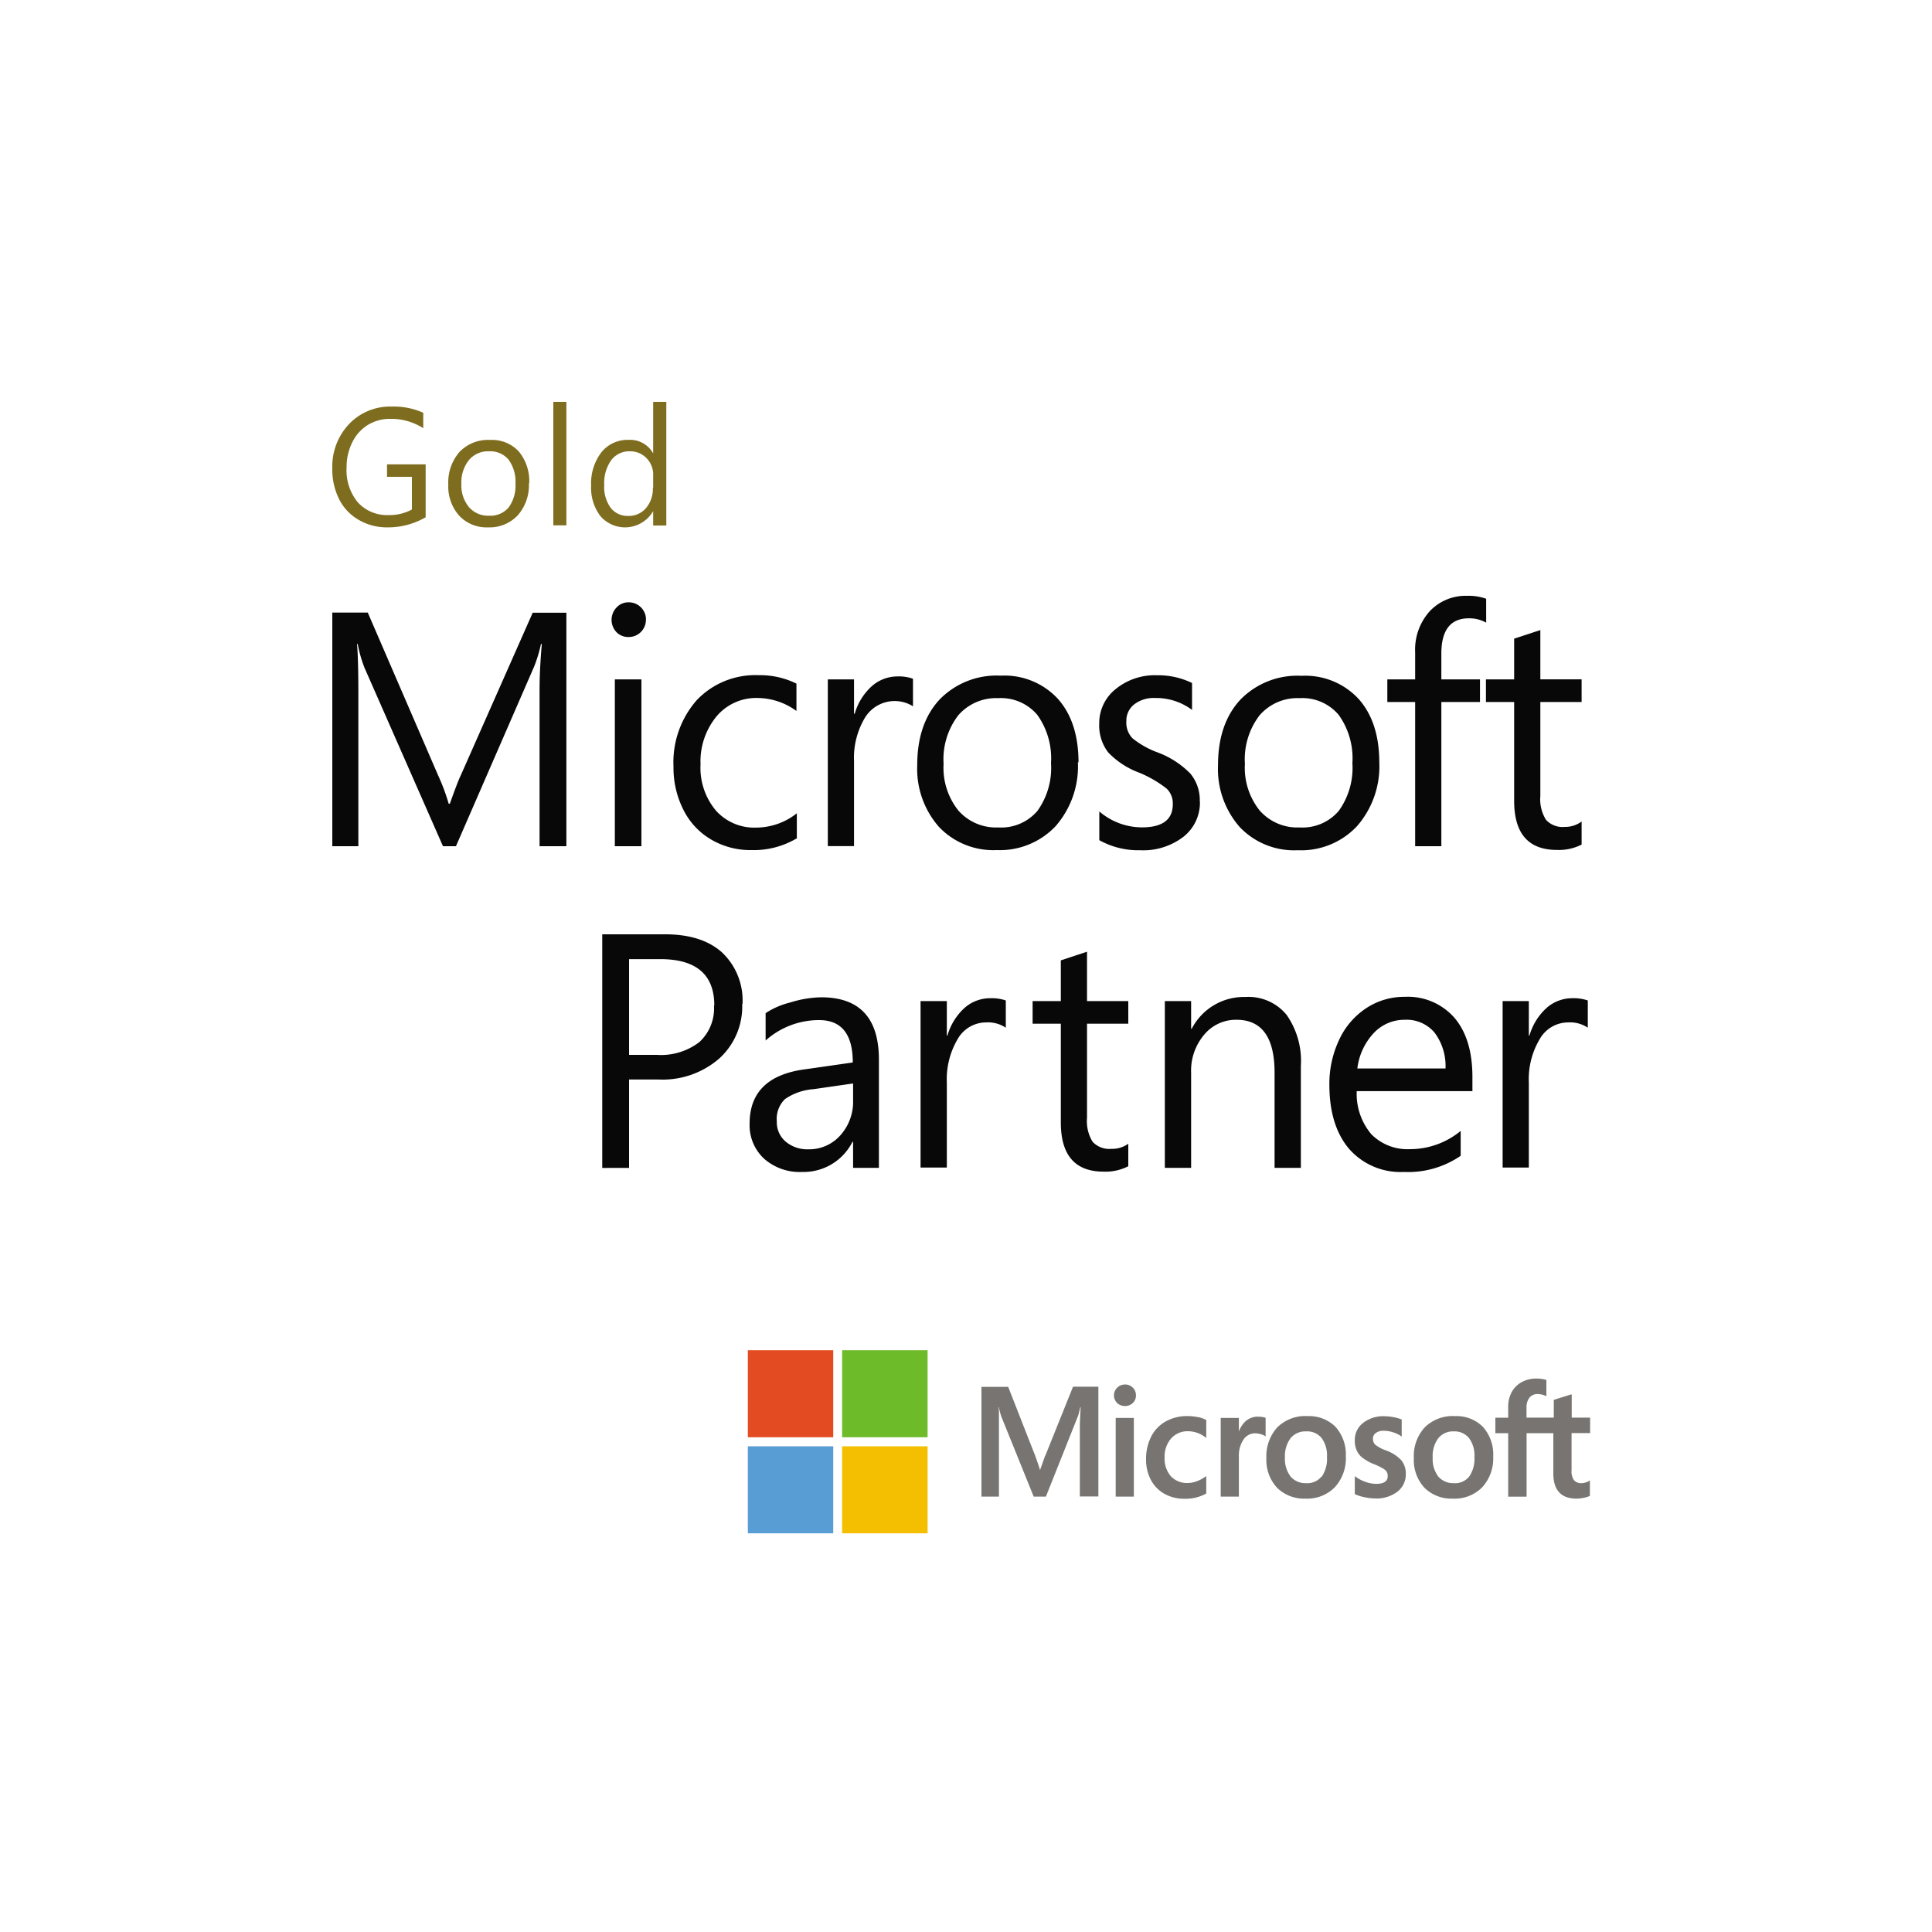 <svg id="Layer_1" data-name="Layer 1" xmlns="http://www.w3.org/2000/svg" viewBox="0 0 250 250"><path d="M73.29,109.5H69.82V89.2c0-1.6.09-3.56.29-5.86H70a18.18,18.18,0,0,1-.89,2.93L59,109.5H57.32L47.18,86.44a16.75,16.75,0,0,1-.89-3.1H46.2q.16,1.81.17,5.9V109.5H43V79.27h4.59l9.11,21.08A26,26,0,0,1,58.06,104h.15c.69-1.94,1.16-3.17,1.43-3.71l9.29-21h4.36V109.5" style="fill:#080808"/><path d="M83,109.5H79.56V87.91H83V109.5m.58-29.32a2.22,2.22,0,0,1-2.23,2.25,2.13,2.13,0,0,1-1.57-.62,2.31,2.31,0,0,1,0-3.2,2.06,2.06,0,0,1,1.58-.67,2.22,2.22,0,0,1,2.23,2.24" style="fill:#080808"/><path d="M103.05,108.51A10.9,10.9,0,0,1,97.23,110a10,10,0,0,1-5.2-1.36,9.19,9.19,0,0,1-3.59-3.84,12,12,0,0,1-1.29-5.59,12.18,12.18,0,0,1,3-8.6,10.43,10.43,0,0,1,8-3.24,10.6,10.6,0,0,1,4.91,1.09V92a8.62,8.62,0,0,0-5-1.68,6.7,6.7,0,0,0-5.35,2.39,9.16,9.16,0,0,0-2.06,6.19,8.6,8.6,0,0,0,2,6,6.67,6.67,0,0,0,5.24,2.19,8.52,8.52,0,0,0,5.22-1.85v3.29" style="fill:#080808"/><path d="M118.17,91.41a4.5,4.5,0,0,0-6.25,1.47,10.1,10.1,0,0,0-1.41,5.61v11h-3.39V87.91h3.39v4.45h.09a7.61,7.61,0,0,1,2.17-3.53,5,5,0,0,1,3.37-1.3,5.36,5.36,0,0,1,2,.3v3.58" style="fill:#080808"/><path d="M136,98.75a9.66,9.66,0,0,0-1.77-6.24,6.15,6.15,0,0,0-5.06-2.17A6.48,6.48,0,0,0,124,92.56a9.34,9.34,0,0,0-1.9,6.27,8.85,8.85,0,0,0,1.92,6.06,6.48,6.48,0,0,0,5.16,2.18,6.15,6.15,0,0,0,5.07-2.15A9.53,9.53,0,0,0,136,98.75m3.48-.13a11.76,11.76,0,0,1-2.87,8.27A9.91,9.91,0,0,1,129,110a9.7,9.7,0,0,1-7.5-3,11.38,11.38,0,0,1-2.81-8q0-5.35,2.88-8.47a10.28,10.28,0,0,1,7.93-3.1,9.39,9.39,0,0,1,7.39,3c1.78,2,2.67,4.75,2.67,8.23" style="fill:#080808"/><path d="M155.27,103.72a5.62,5.62,0,0,1-2.12,4.55,8.55,8.55,0,0,1-5.64,1.75,10.34,10.34,0,0,1-5.26-1.3V105a8.5,8.5,0,0,0,5.51,2.06q4,0,4-3a2.66,2.66,0,0,0-.78-2,14.81,14.81,0,0,0-3.58-2.08,10.68,10.68,0,0,1-4-2.62,5.69,5.69,0,0,1-1.16-3.72,5.62,5.62,0,0,1,2.12-4.47,8,8,0,0,1,5.36-1.79,10,10,0,0,1,4.53,1v3.48a7.8,7.8,0,0,0-4.8-1.54,4.11,4.11,0,0,0-2.7.84,2.67,2.67,0,0,0-1,2.17,2.9,2.9,0,0,0,.79,2.2,11.44,11.44,0,0,0,3.25,1.83,11.59,11.59,0,0,1,4.24,2.74,5.36,5.36,0,0,1,1.22,3.6" style="fill:#080808"/><path d="M175,98.75a9.66,9.66,0,0,0-1.77-6.24,6.15,6.15,0,0,0-5.06-2.17,6.48,6.48,0,0,0-5.18,2.22,9.34,9.34,0,0,0-1.9,6.27,8.85,8.85,0,0,0,1.92,6.06,6.48,6.48,0,0,0,5.16,2.18,6.15,6.15,0,0,0,5.07-2.15A9.53,9.53,0,0,0,175,98.75m3.48-.13a11.76,11.76,0,0,1-2.87,8.27,9.9,9.9,0,0,1-7.69,3.13,9.7,9.7,0,0,1-7.5-3,11.38,11.38,0,0,1-2.81-8q0-5.35,2.88-8.47a10.28,10.28,0,0,1,7.93-3.1,9.39,9.39,0,0,1,7.39,3c1.78,2,2.67,4.75,2.67,8.23" style="fill:#080808"/><path d="M192.33,80.58a4.46,4.46,0,0,0-2.26-.57q-3.56,0-3.56,4.57v3.33h5v2.93h-5V109.5h-3.39V90.84h-3.6V87.91h3.6v-3.5A7.43,7.43,0,0,1,185,79.1a6.37,6.37,0,0,1,4.85-2,6.61,6.61,0,0,1,2.46.38v3.12" style="fill:#080808"/><path d="M204.66,109.29a6.47,6.47,0,0,1-3.19.69c-3.7,0-5.54-2.12-5.54-6.36V90.84h-3.65V87.91h3.65V82.64l3.39-1.11v6.38h5.34v2.93h-5.34V103a5,5,0,0,0,.73,3.08,2.89,2.89,0,0,0,2.42.92,3.52,3.52,0,0,0,2.19-.7v3" style="fill:#080808"/><path d="M92.43,130.11q0-6-7-6H81.4v12.39H85a8.15,8.15,0,0,0,5.49-1.65,5.92,5.92,0,0,0,1.9-4.73m3.65-.19a9.08,9.08,0,0,1-3,7.07,11.19,11.19,0,0,1-7.8,2.69H81.4v11.44H77.93V120.9h8.15q4.76,0,7.38,2.37a8.54,8.54,0,0,1,2.62,6.65" style="fill:#080808"/><path d="M110.39,140.2l-5.13.74a7.41,7.41,0,0,0-3.68,1.28,3.56,3.56,0,0,0-1.06,2.89,3.27,3.27,0,0,0,1.14,2.61,4.33,4.33,0,0,0,2.92,1,5.4,5.4,0,0,0,4.17-1.82,6.49,6.49,0,0,0,1.64-4.53V140.2m3.4,10.92h-3.4v-3.37h-.08a7.08,7.08,0,0,1-6.52,3.9,6.94,6.94,0,0,1-4.9-1.7A5.89,5.89,0,0,1,97,145.39q0-6,7-7l6.35-.91q0-5.48-4.36-5.48a10.37,10.37,0,0,0-6.92,2.64v-3.54a10.2,10.2,0,0,1,3.19-1.38,14.15,14.15,0,0,1,4-.67q7.47,0,7.47,8.07v14" style="fill:#080808"/><path d="M130.17,133a4.13,4.13,0,0,0-2.58-.7,4.23,4.23,0,0,0-3.67,2.16,10.2,10.2,0,0,0-1.4,5.62v11h-3.4V129.54h3.4V134h.08a7.7,7.7,0,0,1,2.17-3.54,5,5,0,0,1,3.38-1.29,5.57,5.57,0,0,1,2,.29V133" style="fill:#080808"/><path d="M146,150.91a6.44,6.44,0,0,1-3.19.7c-3.7,0-5.54-2.13-5.54-6.37V132.47h-3.65v-2.93h3.65v-5.27l3.39-1.12v6.39H146v2.93h-5.34v12.18a5.09,5.09,0,0,0,.72,3.09,2.93,2.93,0,0,0,2.43.92A3.58,3.58,0,0,0,146,148v2.95" style="fill:#080808"/><path d="M168.33,151.12h-3.4V138.81c0-4.56-1.64-6.85-4.92-6.85a5.32,5.32,0,0,0-4.19,1.93,7.19,7.19,0,0,0-1.69,4.92v12.31h-3.4V129.54h3.4v3.58h.08a7.6,7.6,0,0,1,6.95-4.11,6.36,6.36,0,0,1,5.33,2.32,10.35,10.35,0,0,1,1.84,6.58v13.21" style="fill:#080808"/><path d="M187.05,138.26a7.21,7.21,0,0,0-1.42-4.64,4.74,4.74,0,0,0-3.88-1.66,5.43,5.43,0,0,0-4,1.73,8.12,8.12,0,0,0-2.11,4.57h11.44m3.48,2.93h-15a8.1,8.1,0,0,0,1.89,5.58,6.58,6.58,0,0,0,5,1.93,10.29,10.29,0,0,0,6.56-2.36v3.22a12,12,0,0,1-7.37,2.09,8.84,8.84,0,0,1-7.08-3q-2.53-3-2.54-8.26a13.33,13.33,0,0,1,1.27-5.85,9.8,9.8,0,0,1,3.51-4.09,8.91,8.91,0,0,1,5-1.46,8,8,0,0,1,6.42,2.73q2.31,2.73,2.31,7.64v1.81" style="fill:#080808"/><path d="M205.49,133a4.16,4.16,0,0,0-2.59-.7,4.23,4.23,0,0,0-3.66,2.16,10.11,10.11,0,0,0-1.41,5.62v11h-3.39V129.54h3.39V134h.08a7.71,7.71,0,0,1,2.18-3.54,5,5,0,0,1,3.37-1.29,5.63,5.63,0,0,1,2,.29V133" style="fill:#080808"/><path d="M135.24,188.37l-.66,1.86h0c-.12-.43-.32-1-.62-1.84l-3.5-8.93H127v14.2h2.26v-8.73c0-.54,0-1.19,0-1.94,0-.37,0-.67-.06-.9h.05a10.82,10.82,0,0,0,.32,1.21l4.19,10.36h1.58l4.16-10.45c.09-.24.19-.71.29-1.12h.05c-.06,1-.11,2-.11,2.55v9h2.4v-14.2h-3.28l-3.58,8.91" style="fill:#777471"/><polyline points="144.37 193.66 146.72 193.66 146.72 185.98 146.72 183.48 144.37 183.48 144.37 189.72 144.37 193.66" style="fill:#777471"/><path d="M145.57,179.16a1.36,1.36,0,0,0-1,.4,1.39,1.39,0,0,0,0,2,1.46,1.46,0,0,0,1,.38,1.47,1.47,0,0,0,1-.38,1.29,1.29,0,0,0,.42-1,1.35,1.35,0,0,0-.41-1,1.4,1.4,0,0,0-1-.41" style="fill:#777471"/><path d="M155,183.38a6.72,6.72,0,0,0-1.31-.14,5.67,5.67,0,0,0-2.86.7,4.66,4.66,0,0,0-1.89,2,6.38,6.38,0,0,0-.64,2.93,5.57,5.57,0,0,0,.62,2.62,4.45,4.45,0,0,0,1.76,1.81,5.21,5.21,0,0,0,2.57.64,5.55,5.55,0,0,0,2.84-.68l0,0V191l-.1.07a4.37,4.37,0,0,1-1.15.61,3.31,3.31,0,0,1-1.13.22,2.87,2.87,0,0,1-2.2-.87,3.47,3.47,0,0,1-.81-2.42,3.55,3.55,0,0,1,.85-2.48,2.83,2.83,0,0,1,2.2-.93,3.75,3.75,0,0,1,2.24.79l.1.08v-2.32h0a3.82,3.82,0,0,0-1.09-.38" style="fill:#777471"/><path d="M162.79,183.31a2.42,2.42,0,0,0-1.58.57,3.25,3.25,0,0,0-.9,1.37h0v-1.77h-2.35v10.18h2.35v-5.21a3.68,3.68,0,0,1,.59-2.16,1.8,1.8,0,0,1,1.52-.82,2.8,2.8,0,0,1,.71.11,1.84,1.84,0,0,1,.55.23l.09.07v-2.41l0,0a2.31,2.31,0,0,0-.92-.14" style="fill:#777471"/><path d="M171,191.07a2.35,2.35,0,0,1-2,.85,2.51,2.51,0,0,1-2-.86,3.75,3.75,0,0,1-.73-2.45,3.89,3.89,0,0,1,.73-2.51,2.47,2.47,0,0,1,2-.88,2.43,2.43,0,0,1,2,.84,3.81,3.81,0,0,1,.71,2.49,4.05,4.05,0,0,1-.67,2.52m-1.87-7.83a5.16,5.16,0,0,0-3.89,1.46,5.55,5.55,0,0,0-1.41,4,5.27,5.27,0,0,0,1.38,3.81,4.94,4.94,0,0,0,3.68,1.41,5,5,0,0,0,3.81-1.49,5.53,5.53,0,0,0,1.41-3.95,5.38,5.38,0,0,0-1.32-3.83,4.81,4.81,0,0,0-3.66-1.4" style="fill:#777471"/><path d="M179.36,187.69a5,5,0,0,1-1.41-.75,1.06,1.06,0,0,1-.29-.78.87.87,0,0,1,.37-.73,1.6,1.6,0,0,1,1-.29,3.86,3.86,0,0,1,1.2.19,3.59,3.59,0,0,1,1.06.5l.09.06v-2.21l0,0a5.67,5.67,0,0,0-1.07-.3,6.63,6.63,0,0,0-1.17-.12,4.22,4.22,0,0,0-2.76.87,2.76,2.76,0,0,0-1.07,2.25,3,3,0,0,0,.23,1.26,2.43,2.43,0,0,0,.71.95,6.16,6.16,0,0,0,1.44.83,8.39,8.39,0,0,1,1.21.57,1.53,1.53,0,0,1,.53.44,1.08,1.08,0,0,1,.14.58c0,.68-.5,1-1.53,1a4.14,4.14,0,0,1-1.3-.24,4.87,4.87,0,0,1-1.34-.69l-.09-.07v2.33l0,0a6,6,0,0,0,1.26.4,7.12,7.12,0,0,0,1.35.16,4.49,4.49,0,0,0,2.91-.88,2.83,2.83,0,0,0,1.08-2.31,2.7,2.7,0,0,0-.58-1.75,4.94,4.94,0,0,0-2-1.28" style="fill:#777471"/><path d="M190.11,191.07a2.34,2.34,0,0,1-2,.85,2.53,2.53,0,0,1-2-.86,3.75,3.75,0,0,1-.72-2.45,3.83,3.83,0,0,1,.73-2.51,2.45,2.45,0,0,1,2-.88,2.42,2.42,0,0,1,1.95.84,3.75,3.75,0,0,1,.72,2.49,4,4,0,0,1-.68,2.52m-1.86-7.83a5.16,5.16,0,0,0-3.89,1.46,5.51,5.51,0,0,0-1.41,4,5.26,5.26,0,0,0,1.37,3.81,4.94,4.94,0,0,0,3.68,1.41,5,5,0,0,0,3.82-1.49,5.53,5.53,0,0,0,1.4-3.95,5.34,5.34,0,0,0-1.32-3.83,4.78,4.78,0,0,0-3.65-1.4" style="fill:#777471"/><path d="M205.76,185.44v-2h-2.38v-3l-.08,0-2.24.7h0v2.3h-3.53V182.2a2.08,2.08,0,0,1,.39-1.36,1.35,1.35,0,0,1,1.09-.45,2.49,2.49,0,0,1,1,.24l.09,0v-2.06h0a4,4,0,0,0-1.32-.18,3.77,3.77,0,0,0-1.88.46,3.27,3.27,0,0,0-1.29,1.29,4,4,0,0,0-.45,1.9v1.41h-1.66v2h1.66v8.22h2.38v-8.22H201v5.22c0,2.15,1,3.25,3,3.25a4.55,4.55,0,0,0,1-.12,2.54,2.54,0,0,0,.73-.24h0v-2l-.1.07a1.51,1.51,0,0,1-.48.21,1.58,1.58,0,0,1-.47.08,1.25,1.25,0,0,1-1-.37,2,2,0,0,1-.32-1.31v-4.8h2.38" style="fill:#777471"/><polyline points="107.82 185.98 96.77 185.98 96.77 174.72 107.82 174.72 107.82 185.98" style="fill:#e34c22"/><polyline points="120.03 185.98 108.97 185.98 108.97 174.72 120.03 174.72 120.03 185.98" style="fill:#6dbb29"/><polyline points="107.82 198.41 96.77 198.41 96.77 187.15 107.82 187.15 107.82 198.41" style="fill:#599dd5"/><polyline points="120.03 198.41 108.97 198.41 108.97 187.15 120.03 187.15 120.03 198.41" style="fill:#f3bf00"/><path d="M55.07,66.94a9.68,9.68,0,0,1-5,1.3,7.17,7.17,0,0,1-3.71-1,6.39,6.39,0,0,1-2.51-2.71A8.6,8.6,0,0,1,43,60.62a8,8,0,0,1,2.16-5.74,7.33,7.33,0,0,1,5.54-2.27,9.34,9.34,0,0,1,4.07.8v2A7.68,7.68,0,0,0,50.5,54.2a5.47,5.47,0,0,0-2.92.8,5.41,5.41,0,0,0-2,2.25,7.07,7.07,0,0,0-.73,3.23A6.49,6.49,0,0,0,46.3,65a5.11,5.11,0,0,0,4,1.65,6.07,6.07,0,0,0,3-.72V61.7H50.08V60.09h5v6.85" style="fill:#7f6d1f"/><path d="M66.7,62.6a4.85,4.85,0,0,0-.89-3.12,3.08,3.08,0,0,0-2.53-1.08,3.21,3.21,0,0,0-2.58,1.11,4.65,4.65,0,0,0-1,3.13,4.4,4.4,0,0,0,1,3,3.25,3.25,0,0,0,2.58,1.09,3.08,3.08,0,0,0,2.54-1.07,4.76,4.76,0,0,0,.88-3.09m1.74-.06A5.9,5.9,0,0,1,67,66.68a5,5,0,0,1-3.84,1.56,4.85,4.85,0,0,1-3.75-1.52,5.67,5.67,0,0,1-1.4-4,6,6,0,0,1,1.44-4.23,5.11,5.11,0,0,1,4-1.56,4.69,4.69,0,0,1,3.69,1.5,6,6,0,0,1,1.34,4.12" style="fill:#7f6d1f"/><polyline points="73.29 67.98 71.6 67.98 71.6 52 73.29 52 73.29 67.98" style="fill:#7f6d1f"/><path d="M84.52,63.1V61.51a3,3,0,0,0-.87-2.23,2.88,2.88,0,0,0-2.13-.88,2.91,2.91,0,0,0-2.43,1.15,5.09,5.09,0,0,0-.9,3.2A4.58,4.58,0,0,0,79,65.68a2.75,2.75,0,0,0,2.28,1.08,2.9,2.9,0,0,0,2.3-1,3.85,3.85,0,0,0,.9-2.63M86.22,68h-1.7V66.14h0a4.21,4.21,0,0,1-6.84.63,6.08,6.08,0,0,1-1.19-3.93,6.63,6.63,0,0,1,1.32-4.3,4.33,4.33,0,0,1,3.53-1.62,3.4,3.4,0,0,1,3.18,1.75h0V52h1.7V68" style="fill:#7f6d1f"/></svg>